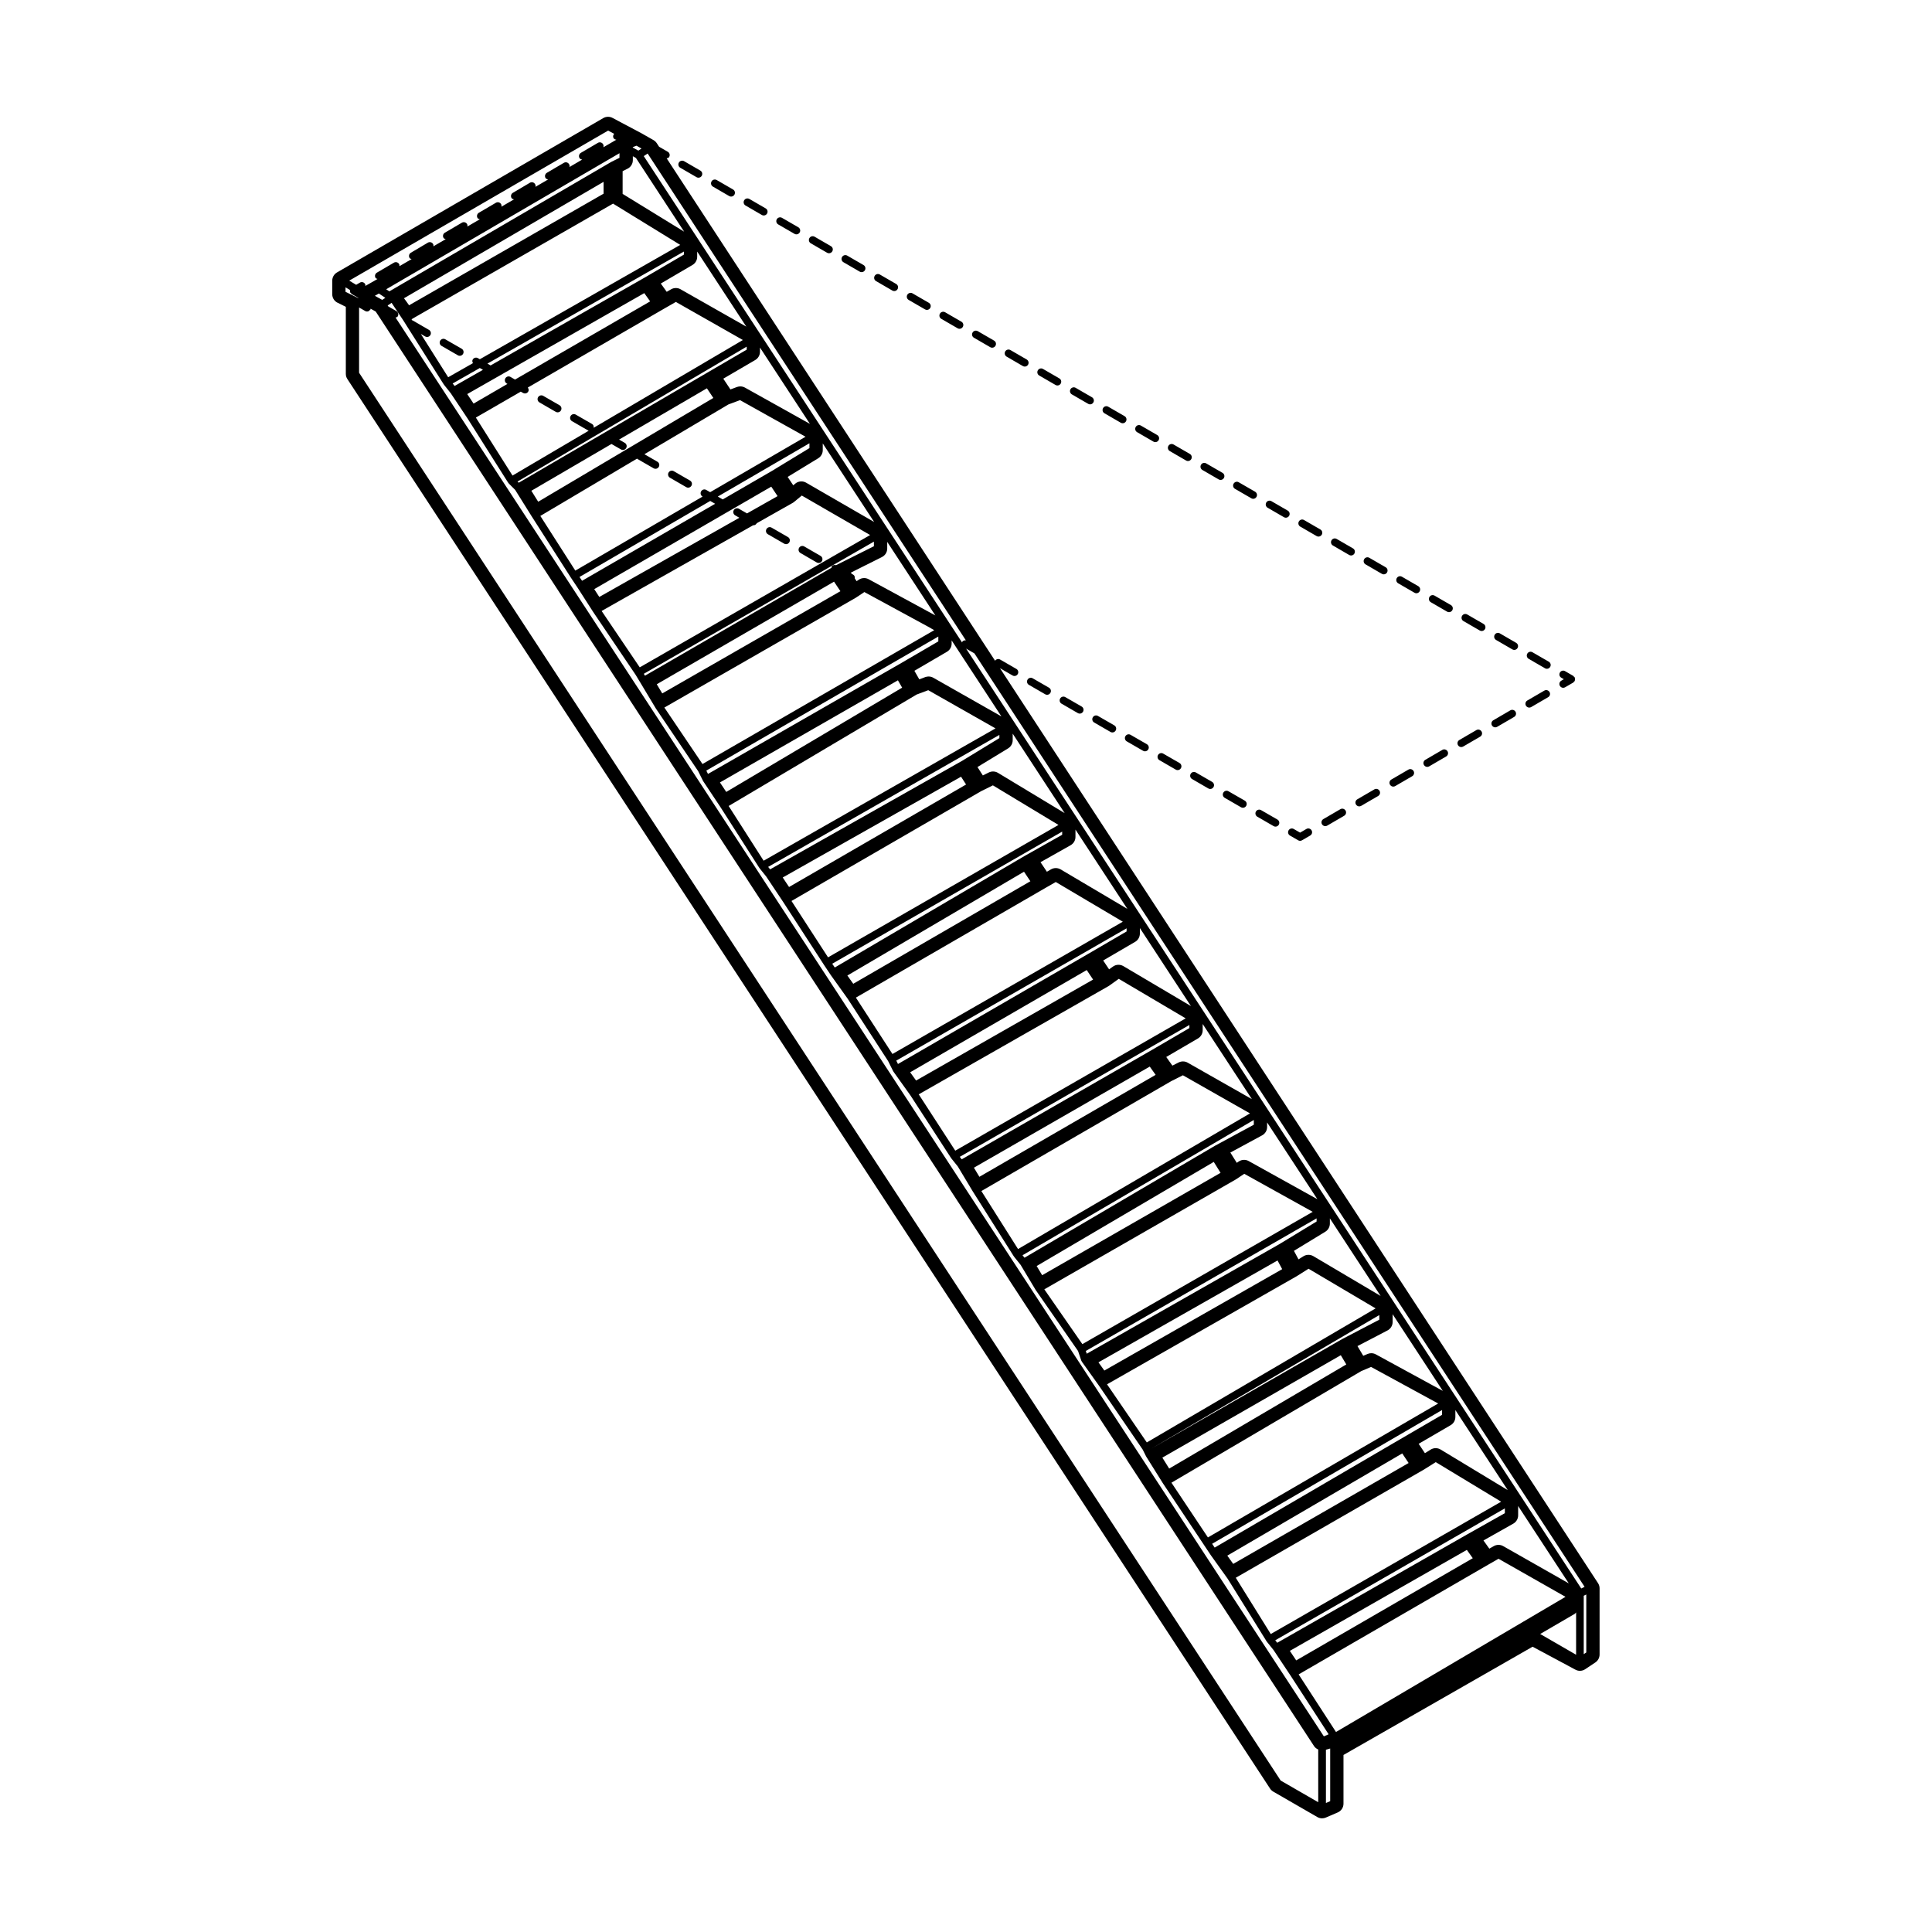 <?xml version="1.0" encoding="UTF-8"?>
<!-- Uploaded to: SVG Repo, www.svgrepo.com, Generator: SVG Repo Mixer Tools -->
<svg fill="#000000" width="800px" height="800px" version="1.1" viewBox="144 144 512 512" xmlns="http://www.w3.org/2000/svg">
 <g>
  <path d="m561.33 323.63c-0.02-0.047 0.004-0.098-0.02-0.137-0.051-0.082-0.141-0.098-0.207-0.156-0.059-0.066-0.082-0.156-0.156-0.207l-2.18-1.266c-0.492-0.289-1.098-0.117-1.375 0.363-0.277 0.48-0.117 1.098 0.363 1.375l0.68 0.395-0.68 0.395c-0.484 0.281-0.645 0.898-0.363 1.375 0.188 0.316 0.523 0.504 0.871 0.504 0.172 0 0.344-0.047 0.508-0.137l2.18-1.266c0.105-0.066 0.137-0.18 0.211-0.277 0.039-0.051 0.117-0.031 0.152-0.09 0.023-0.047 0-0.098 0.02-0.137 0.051-0.121 0.051-0.238 0.051-0.367 0.004-0.133-0.004-0.246-0.055-0.367z"/>
  <path d="m432.88 251.16c0.348 0 0.684-0.18 0.871-0.508 0.281-0.48 0.109-1.098-0.367-1.371l-4.324-2.5c-0.473-0.281-1.098-0.109-1.371 0.367-0.281 0.48-0.109 1.098 0.367 1.371l4.324 2.5c0.156 0.094 0.328 0.141 0.5 0.141z"/>
  <path d="m323.91 187.08c-0.281 0.484-0.109 1.102 0.363 1.375l4.316 2.5c0.16 0.098 0.332 0.137 0.508 0.137 0.348 0 0.684-0.18 0.871-0.504 0.281-0.484 0.109-1.102-0.363-1.375l-4.316-2.5c-0.492-0.281-1.102-0.105-1.379 0.367z"/>
  <path d="m537.16 309.35-4.324-2.504c-0.492-0.281-1.102-0.117-1.375 0.363-0.281 0.484-0.117 1.102 0.363 1.375l4.324 2.504c0.16 0.098 0.332 0.137 0.508 0.137 0.344 0 0.684-0.18 0.871-0.504 0.277-0.473 0.109-1.098-0.367-1.371z"/>
  <path d="m458.82 266.18c0.348 0 0.684-0.18 0.871-0.504 0.281-0.484 0.109-1.102-0.363-1.375l-4.316-2.5c-0.5-0.289-1.102-0.109-1.375 0.363-0.281 0.484-0.109 1.102 0.363 1.375l4.316 2.5c0.156 0.102 0.336 0.141 0.504 0.141z"/>
  <path d="m384.45 222.11c-0.281 0.484-0.117 1.102 0.363 1.375l4.324 2.504c0.16 0.098 0.332 0.137 0.508 0.137 0.344 0 0.684-0.18 0.871-0.504 0.281-0.484 0.117-1.102-0.363-1.375l-4.324-2.504c-0.488-0.281-1.102-0.109-1.379 0.367z"/>
  <path d="m393.09 227.12c-0.281 0.484-0.117 1.102 0.363 1.375l4.324 2.504c0.16 0.098 0.332 0.137 0.508 0.137 0.344 0 0.684-0.18 0.871-0.504 0.281-0.484 0.117-1.102-0.363-1.375l-4.324-2.504c-0.492-0.277-1.102-0.113-1.379 0.367z"/>
  <path d="m380.48 221c0.16 0.098 0.332 0.137 0.508 0.137 0.344 0 0.684-0.18 0.871-0.504 0.281-0.484 0.117-1.102-0.363-1.375l-4.324-2.504c-0.488-0.289-1.102-0.117-1.375 0.363-0.281 0.484-0.117 1.102 0.363 1.375z"/>
  <path d="m401.74 232.13c-0.281 0.484-0.117 1.102 0.363 1.375l4.324 2.504c0.16 0.098 0.332 0.137 0.508 0.137 0.344 0 0.684-0.18 0.871-0.504 0.281-0.484 0.117-1.102-0.363-1.375l-4.324-2.504c-0.496-0.277-1.105-0.117-1.379 0.367z"/>
  <path d="m367.15 212.11c-0.281 0.484-0.109 1.102 0.363 1.375l4.316 2.5c0.16 0.098 0.332 0.137 0.508 0.137 0.348 0 0.684-0.18 0.871-0.504 0.281-0.484 0.109-1.102-0.363-1.375l-4.316-2.5c-0.484-0.285-1.094-0.113-1.379 0.367z"/>
  <path d="m545.8 314.36-4.316-2.504c-0.492-0.289-1.102-0.117-1.375 0.363-0.281 0.484-0.117 1.098 0.363 1.375l4.316 2.504c0.16 0.098 0.332 0.137 0.508 0.137 0.344 0 0.684-0.18 0.871-0.504 0.277-0.473 0.117-1.086-0.367-1.371z"/>
  <path d="m424.23 246.16c0.344 0 0.684-0.18 0.871-0.504 0.281-0.484 0.117-1.102-0.363-1.375l-4.324-2.504c-0.492-0.289-1.098-0.117-1.375 0.363-0.277 0.48-0.117 1.102 0.363 1.375l4.324 2.504c0.156 0.094 0.328 0.141 0.504 0.141z"/>
  <path d="m450.17 261.17c0.344 0 0.684-0.18 0.871-0.504 0.281-0.484 0.117-1.102-0.363-1.375l-4.324-2.504c-0.488-0.289-1.102-0.117-1.375 0.363-0.281 0.484-0.117 1.102 0.363 1.375l4.324 2.504c0.164 0.102 0.332 0.141 0.504 0.141z"/>
  <path d="m415.07 241.01c0.16 0.098 0.332 0.137 0.508 0.137 0.348 0 0.684-0.18 0.871-0.504 0.281-0.484 0.109-1.102-0.363-1.375l-4.316-2.5c-0.492-0.281-1.098-0.109-1.375 0.363-0.281 0.484-0.109 1.102 0.363 1.375z"/>
  <path d="m441.52 256.17c0.344 0 0.684-0.18 0.871-0.504 0.281-0.484 0.117-1.102-0.363-1.375l-4.324-2.504c-0.488-0.289-1.102-0.117-1.375 0.363-0.281 0.484-0.117 1.102 0.363 1.375l4.324 2.504c0.16 0.094 0.332 0.141 0.504 0.141z"/>
  <path d="m349.86 202.1c-0.281 0.48-0.109 1.098 0.367 1.371l4.324 2.5c0.156 0.098 0.328 0.137 0.504 0.137 0.348 0 0.684-0.18 0.871-0.508 0.281-0.48 0.109-1.098-0.367-1.371l-4.324-2.5c-0.48-0.277-1.094-0.113-1.375 0.371z"/>
  <path d="m484.76 281.2c0.344 0 0.684-0.18 0.871-0.504 0.281-0.484 0.117-1.102-0.363-1.375l-4.324-2.504c-0.492-0.289-1.098-0.117-1.375 0.363-0.277 0.48-0.117 1.102 0.363 1.375l4.324 2.504c0.164 0.098 0.336 0.141 0.504 0.141z"/>
  <path d="m528.87 305.73c0.281-0.484 0.117-1.102-0.363-1.375l-4.324-2.504c-0.492-0.281-1.102-0.117-1.375 0.363-0.281 0.484-0.117 1.102 0.363 1.375l4.324 2.504c0.16 0.098 0.332 0.137 0.508 0.137 0.344 0.004 0.68-0.18 0.867-0.5z"/>
  <path d="m476.11 276.19c0.348 0 0.684-0.18 0.871-0.508 0.281-0.48 0.109-1.098-0.367-1.371l-4.324-2.5c-0.48-0.289-1.094-0.117-1.371 0.367-0.281 0.48-0.109 1.098 0.367 1.371l4.324 2.5c0.156 0.098 0.328 0.141 0.5 0.141z"/>
  <path d="m337.25 195.96c0.16 0.098 0.332 0.137 0.508 0.137 0.344 0 0.684-0.18 0.871-0.504 0.281-0.484 0.117-1.102-0.363-1.375l-4.324-2.504c-0.492-0.281-1.102-0.117-1.375 0.363-0.281 0.484-0.117 1.102 0.363 1.375z"/>
  <path d="m358.5 207.1c-0.281 0.484-0.117 1.102 0.363 1.375l4.324 2.504c0.16 0.098 0.332 0.137 0.508 0.137 0.344 0 0.684-0.18 0.871-0.504 0.281-0.484 0.117-1.102-0.363-1.375l-4.324-2.504c-0.496-0.285-1.102-0.117-1.379 0.367z"/>
  <path d="m493.41 286.2c0.344 0 0.684-0.18 0.871-0.504 0.281-0.484 0.117-1.102-0.363-1.375l-4.324-2.504c-0.492-0.289-1.098-0.117-1.375 0.363-0.277 0.48-0.117 1.102 0.363 1.375l4.324 2.504c0.16 0.094 0.332 0.141 0.504 0.141z"/>
  <path d="m519.35 301.22c0.348 0 0.684-0.18 0.871-0.508 0.281-0.48 0.109-1.098-0.367-1.371l-4.324-2.5c-0.484-0.289-1.094-0.117-1.371 0.367-0.281 0.48-0.109 1.098 0.367 1.371l4.324 2.5c0.156 0.094 0.328 0.141 0.5 0.141z"/>
  <path d="m554.45 319.36-4.324-2.504c-0.492-0.289-1.098-0.117-1.375 0.363-0.277 0.48-0.117 1.102 0.363 1.375l4.324 2.504c0.16 0.098 0.332 0.137 0.508 0.137 0.344 0 0.684-0.18 0.871-0.504 0.277-0.473 0.117-1.094-0.367-1.371z"/>
  <path d="m510.71 296.21c0.344 0 0.684-0.18 0.871-0.504 0.281-0.484 0.117-1.102-0.363-1.375l-4.324-2.504c-0.488-0.289-1.102-0.117-1.375 0.363-0.281 0.484-0.117 1.102 0.363 1.375l4.324 2.504c0.156 0.098 0.324 0.141 0.504 0.141z"/>
  <path d="m502.05 291.21c0.344 0 0.684-0.18 0.871-0.504 0.281-0.484 0.117-1.098-0.363-1.375l-4.32-2.504c-0.492-0.289-1.098-0.117-1.375 0.363-0.277 0.48-0.117 1.098 0.363 1.375l4.316 2.504c0.16 0.094 0.336 0.141 0.508 0.141z"/>
  <path d="m467.47 271.19c0.344 0 0.684-0.18 0.871-0.504 0.281-0.484 0.117-1.102-0.363-1.375l-4.324-2.504c-0.492-0.281-1.102-0.117-1.375 0.363-0.281 0.484-0.117 1.102 0.363 1.375l4.324 2.504c0.156 0.094 0.328 0.141 0.504 0.141z"/>
  <path d="m341.21 197.09c-0.281 0.484-0.117 1.102 0.363 1.375l4.324 2.504c0.16 0.098 0.332 0.137 0.508 0.137 0.344 0 0.684-0.18 0.871-0.504 0.281-0.484 0.117-1.102-0.363-1.375l-4.324-2.504c-0.492-0.277-1.102-0.117-1.379 0.367z"/>
  <path d="m420.99 327.99c0.156 0.098 0.328 0.137 0.504 0.137 0.348 0 0.684-0.18 0.871-0.508 0.281-0.484 0.109-1.098-0.367-1.371l-4.324-2.492c-0.48-0.289-1.094-0.117-1.371 0.367-0.281 0.484-0.109 1.098 0.367 1.371z"/>
  <path d="m429.64 332.98c0.156 0.098 0.328 0.137 0.504 0.137 0.348 0 0.684-0.18 0.871-0.508 0.281-0.484 0.109-1.098-0.367-1.371l-4.324-2.492c-0.48-0.281-1.098-0.117-1.371 0.367-0.281 0.484-0.109 1.098 0.367 1.371z"/>
  <path d="m438.29 337.97c0.156 0.098 0.328 0.137 0.504 0.137 0.348 0 0.684-0.18 0.871-0.508 0.281-0.484 0.109-1.098-0.367-1.371l-4.324-2.492c-0.48-0.289-1.094-0.117-1.371 0.367-0.281 0.484-0.109 1.098 0.367 1.371z"/>
  <path d="m455.58 347.95c0.156 0.098 0.328 0.137 0.504 0.137 0.348 0 0.684-0.18 0.871-0.508 0.281-0.484 0.109-1.098-0.367-1.371l-4.324-2.492c-0.48-0.289-1.094-0.117-1.371 0.367-0.281 0.484-0.109 1.098 0.367 1.371z"/>
  <path d="m481.52 362.93c0.156 0.098 0.328 0.137 0.504 0.137 0.348 0 0.684-0.18 0.871-0.508 0.281-0.484 0.109-1.098-0.367-1.371l-4.324-2.492c-0.48-0.281-1.094-0.109-1.371 0.367-0.277 0.48-0.109 1.098 0.367 1.371z"/>
  <path d="m325.86 273.1c0.156 0.098 0.328 0.137 0.504 0.137 0.348 0 0.684-0.18 0.871-0.508 0.281-0.484 0.109-1.098-0.367-1.371l-4.316-2.492c-0.48-0.281-1.098-0.117-1.371 0.367-0.281 0.484-0.109 1.098 0.367 1.371z"/>
  <path d="m291.28 253.14c0.156 0.098 0.328 0.137 0.504 0.137 0.348 0 0.684-0.18 0.871-0.508 0.281-0.484 0.109-1.098-0.367-1.371l-4.324-2.492c-0.473-0.281-1.094-0.109-1.371 0.367-0.277 0.48-0.109 1.098 0.367 1.371z"/>
  <path d="m472.88 357.93c0.156 0.098 0.328 0.137 0.504 0.137 0.348 0 0.684-0.18 0.871-0.508 0.281-0.484 0.109-1.098-0.367-1.371l-4.324-2.492c-0.48-0.289-1.094-0.117-1.371 0.367-0.281 0.484-0.109 1.098 0.367 1.371z"/>
  <path d="m265.34 238.16c0.156 0.098 0.328 0.137 0.504 0.137 0.348 0 0.684-0.18 0.871-0.508 0.281-0.484 0.109-1.098-0.367-1.371l-4.324-2.492c-0.484-0.289-1.094-0.109-1.371 0.367-0.277 0.48-0.109 1.098 0.367 1.371z"/>
  <path d="m464.22 352.95c0.156 0.098 0.328 0.137 0.504 0.137 0.348 0 0.684-0.18 0.871-0.508 0.281-0.484 0.109-1.098-0.367-1.371l-4.32-2.496c-0.48-0.281-1.094-0.109-1.371 0.367-0.277 0.48-0.109 1.098 0.367 1.371z"/>
  <path d="m360.45 293.06c0.156 0.098 0.328 0.137 0.504 0.137 0.348 0 0.684-0.18 0.871-0.508 0.281-0.48 0.109-1.098-0.367-1.371l-4.324-2.5c-0.48-0.281-1.094-0.109-1.371 0.367-0.281 0.48-0.109 1.098 0.367 1.371z"/>
  <path d="m351.81 288.07c0.156 0.098 0.328 0.137 0.504 0.137 0.348 0 0.684-0.18 0.871-0.508 0.281-0.484 0.109-1.098-0.367-1.371l-4.324-2.492c-0.48-0.289-1.094-0.117-1.371 0.367-0.281 0.484-0.109 1.098 0.367 1.371z"/>
  <path d="m446.93 342.97c0.156 0.098 0.328 0.137 0.504 0.137 0.348 0 0.684-0.18 0.871-0.508 0.281-0.484 0.109-1.098-0.367-1.371l-4.324-2.492c-0.48-0.281-1.094-0.117-1.371 0.367-0.281 0.484-0.109 1.098 0.367 1.371z"/>
  <path d="m488.03 366.69c0.156 0.098 0.328 0.137 0.504 0.137s0.348-0.047 0.508-0.137l2.176-1.266c0.484-0.281 0.645-0.898 0.363-1.375-0.289-0.484-0.91-0.648-1.375-0.363l-1.672 0.973-1.676-0.969c-0.484-0.289-1.102-0.109-1.371 0.367-0.281 0.484-0.109 1.098 0.367 1.371z"/>
  <path d="m517.23 347.96-4.504 2.621c-0.484 0.281-0.645 0.898-0.363 1.375 0.188 0.316 0.523 0.504 0.871 0.504 0.172 0 0.348-0.047 0.508-0.137l4.504-2.621c0.484-0.281 0.645-0.898 0.363-1.375-0.293-0.488-0.918-0.652-1.379-0.367z"/>
  <path d="m508.21 353.2-4.504 2.621c-0.484 0.281-0.645 0.898-0.363 1.375 0.188 0.316 0.523 0.504 0.871 0.504 0.172 0 0.348-0.047 0.508-0.137l4.504-2.621c0.484-0.281 0.645-0.898 0.363-1.375-0.285-0.484-0.906-0.652-1.379-0.367z"/>
  <path d="m531.25 341.98c0.172 0 0.348-0.047 0.508-0.137l4.504-2.621c0.484-0.281 0.645-0.898 0.363-1.375-0.289-0.484-0.906-0.645-1.375-0.363l-4.504 2.621c-0.484 0.281-0.645 0.898-0.363 1.375 0.184 0.32 0.52 0.5 0.867 0.5z"/>
  <path d="m544.25 332.25-4.504 2.625c-0.484 0.281-0.645 0.898-0.363 1.375 0.188 0.316 0.523 0.504 0.871 0.504 0.172 0 0.348-0.047 0.508-0.137l4.504-2.625c0.484-0.281 0.645-0.898 0.363-1.375-0.285-0.488-0.91-0.648-1.379-0.367z"/>
  <path d="m495.21 362.94c0.172 0 0.348-0.047 0.508-0.137l4.504-2.621c0.484-0.281 0.645-0.898 0.363-1.375-0.281-0.48-0.91-0.648-1.375-0.363l-4.504 2.621c-0.484 0.281-0.645 0.898-0.363 1.375 0.188 0.312 0.527 0.5 0.867 0.5z"/>
  <path d="m553.26 327.02-4.504 2.621c-0.484 0.281-0.645 0.898-0.363 1.375 0.188 0.316 0.523 0.504 0.871 0.504 0.172 0 0.348-0.047 0.508-0.137l4.504-2.621c0.484-0.281 0.645-0.898 0.363-1.375-0.281-0.477-0.91-0.652-1.379-0.367z"/>
  <path d="m526.23 342.73-4.504 2.625c-0.484 0.281-0.645 0.898-0.363 1.375 0.188 0.316 0.523 0.504 0.871 0.504 0.172 0 0.348-0.047 0.508-0.137l4.504-2.625c0.484-0.281 0.645-0.898 0.363-1.375-0.281-0.48-0.918-0.656-1.379-0.367z"/>
  <path d="m233.44 224.21 2.207 1.102v17.77c0 0.492 0.141 0.969 0.414 1.375l244.52 373.54c0.215 0.332 0.516 0.605 0.852 0.805l11.684 6.742c0.387 0.223 0.82 0.332 1.258 0.332 0.336 0 0.68-0.07 0.992-0.207l3.148-1.355c0.922-0.398 1.523-1.305 1.523-2.312v-12.918l50.117-28.688 11.352 6.086c0.371 0.203 0.781 0.301 1.188 0.301 0.488 0 0.977-0.141 1.395-0.422l2.691-1.793c0.699-0.469 1.125-1.254 1.125-2.098v-17.543c0-0.488-0.141-0.969-0.414-1.375l-158.49-242.47 3.34 1.93c0.156 0.098 0.328 0.137 0.504 0.137 0.348 0 0.684-0.18 0.871-0.508 0.281-0.484 0.109-1.098-0.367-1.371l-4.324-2.492c-0.453-0.266-1.023-0.105-1.32 0.324l-87.023-133.13c0.25-0.066 0.516-0.133 0.656-0.371 0.281-0.484 0.117-1.102-0.363-1.375l-2.309-1.34-0.621-0.945c-0.223-0.332-0.52-0.613-0.867-0.812l-3.152-1.793-7.699-4.086c-0.367-0.195-0.777-0.297-1.18-0.297-0.438 0-0.875 0.109-1.266 0.336l-70.578 40.914c-0.777 0.453-1.254 1.281-1.254 2.18v3.586c-0.004 0.957 0.539 1.832 1.391 2.254zm71.723-45.602 1.602 0.852c-0.277 0.316-0.395 0.75-0.172 1.137 0.16 0.277 0.457 0.383 0.746 0.43l-3.445 2.004c0.086-0.266 0.086-0.551-0.07-0.812-0.293-0.484-0.898-0.645-1.379-0.359l-4.508 2.644c-0.48 0.289-0.641 0.902-0.359 1.379 0.156 0.262 0.438 0.359 0.715 0.406l-3.375 1.969c0.059-0.246 0.035-0.52-0.105-0.75-0.293-0.484-0.902-0.641-1.379-0.359l-4.504 2.644c-0.48 0.289-0.641 0.902-0.359 1.379 0.145 0.25 0.422 0.328 0.68 0.387l-3.344 1.953c0.051-0.238 0.035-0.492-0.102-0.719-0.293-0.484-0.898-0.645-1.379-0.359l-4.508 2.66c-0.48 0.289-0.641 0.902-0.359 1.379 0.141 0.238 0.402 0.309 0.648 0.367l-3.316 1.934c0.039-0.227 0.031-0.465-0.098-0.68-0.293-0.484-0.902-0.645-1.379-0.359l-4.508 2.644c-0.48 0.289-0.641 0.902-0.359 1.379 0.133 0.227 0.383 0.281 0.613 0.348l-3.289 1.918c0.035-0.215 0.031-0.441-0.09-0.648-0.293-0.484-0.898-0.645-1.379-0.359l-4.504 2.644c-0.48 0.289-0.641 0.902-0.359 1.379 0.125 0.215 0.363 0.258 0.586 0.332l-3.266 1.906c0.023-0.207 0.031-0.422-0.086-0.613-0.293-0.484-0.902-0.645-1.379-0.359l-4.504 2.664c-0.48 0.289-0.641 0.902-0.359 1.379 0.121 0.203 0.348 0.238 0.551 0.312l-3.234 1.883c0.016-0.191 0.023-0.395-0.082-0.574-0.293-0.484-0.902-0.641-1.379-0.359l-4.508 2.644c-0.48 0.289-0.641 0.902-0.359 1.379 0.109 0.191 0.328 0.211 0.52 0.297l-0.852 0.5-2.363 1.344c0.004-0.172 0.023-0.348-0.07-0.516-0.293-0.484-0.902-0.645-1.379-0.359l-0.984 0.574-1.84-1.102zm258.77 385.91-0.887 0.449-163.02-249.08 2.207 1.273zm0.449 17.402-0.676 0.449v-15.473l0.676-0.336zm-68.996 39.895v-14.117l1.129-0.324v13.957zm-182.86-435.96 12.785 19.543-16.309-10.016v-6.023l1.316-0.656c0.855-0.43 1.391-1.301 1.391-2.254v-1.047zm96.855 148-18.047-10.246c-0.383-0.223-0.812-0.328-1.246-0.328-0.301 0-0.594 0.055-0.883 0.156l-1.586 0.594-1.293-2.262 8.621-5.039c0.777-0.453 1.25-1.281 1.25-2.176v-0.84zm-160.34-107.42-2.144-1.234-0.16-0.25 1.039-0.695 3.043 4.559 10.781 17.059c0.012 0.016 0.035 0.012 0.047 0.023 0.016 0.02 0.004 0.051 0.02 0.07l1.773 2.223 4.457 6.691 10.758 17.02v0.012c0 0.004 0.004 0 0.004 0.004l0.016 0.02c0.02 0.031 0.066 0.02 0.086 0.047 0.031 0.047 0.02 0.102 0.055 0.133l1.715 1.715 4.438 7.106h0.004v0.004l10.348 16.184c0 0.004 0.012 0 0.012 0.004 0.004 0.004 0 0.012 0.004 0.016l1.785 2.68 4.047 6.301s0.004 0 0.004 0.004c0.004 0.004 0 0.012 0.004 0.016l11.234 16.625 1.32 2.18 0.004 0.004v0.004l4.035 6.731 0.012 0.016c0.004 0.012 0.016 0.004 0.023 0.016 0.004 0.012 0 0.023 0.004 0.035l11.211 16.602 1.309 2.621c0.004 0.012 0.016 0.016 0.02 0.023 0.004 0.004 0 0.016 0.004 0.023 0.012 0.012 0.023 0.004 0.031 0.02 0.012 0.012 0 0.023 0.012 0.039l4.481 6.723v0.004l10.352 16.191c0.012 0.016 0.035 0.012 0.047 0.023 0.016 0.02 0.004 0.047 0.02 0.066l1.773 2.211 4.457 6.688 10.758 16.582 0.031 0.047c0.004 0.004 0.004 0 0.004 0.004 0.004 0.004 0 0.004 0.004 0.012l1.762 2.641v0.004h0.004l0.031 0.051c0 0.004 0.012 0 0.012 0.004 0.004 0.004 0 0.016 0.004 0.02l4.492 6.289 10.734 16.547 1.328 2.66c0.004 0.012 0.02 0.016 0.023 0.031 0.004 0.004 0 0.016 0.004 0.023 0.012 0.016 0.031 0.012 0.035 0.02 0.016 0.02 0.004 0.039 0.016 0.059l4.5 6.293 10.727 16.539 0.031 0.047c0.012 0.016 0.031 0.012 0.039 0.023 0.016 0.016 0.004 0.039 0.02 0.059l1.758 2.195 4.012 6.688c0 0.004 0.012 0 0.012 0.004 0.004 0.004 0 0.012 0.004 0.016l10.777 17.055 0.02 0.031c0.012 0.016 0.035 0.012 0.047 0.023 0.016 0.02 0.004 0.051 0.02 0.07l1.758 2.195 3.988 6.66 0.012 0.016c0.012 0.012 0.023 0.004 0.031 0.02 0.012 0.012 0 0.023 0.012 0.039l11.156 16.066 0.863 2.555c0.016 0.039 0.051 0.055 0.07 0.098 0.012 0.023-0.004 0.055 0.012 0.082 0.012 0.016 0.031 0.012 0.039 0.023 0.012 0.02 0 0.047 0.016 0.066l4.5 6.301 11.637 17.008 0.867 1.738c0.004 0.012 0.016 0.016 0.02 0.023 0.004 0.004 0 0.016 0.004 0.023 0.004 0.004 0.016 0.004 0.016 0.012 0.004 0.004 0 0.016 0.004 0.023l4.5 7.199c0.004 0.004 0.016 0.004 0.016 0.012 0.004 0.004 0 0.012 0.004 0.016l10.785 16.184 1.793 2.691c0 0.004 0.012 0 0.012 0.004 0.004 0.004 0 0.016 0.004 0.02l4.492 6.281 10.289 16.547v0.004h0.004l0.016 0.031c0.012 0.02 0.035 0.012 0.051 0.023 0.016 0.023 0.004 0.055 0.02 0.074l1.785 2.223 4.453 6.688 10.137 15.629-1.27 0.543-246-375.99c0.223-0.082 0.465-0.121 0.586-0.336 0.281-0.484 0.117-1.102-0.367-1.375zm249.01 376.56-9.898-15.262 50.309-29.121h0.004l2.656-1.523 17.754 10.086zm-245.64-378.09c-0.516-0.734-0.953-1.352-1.352-1.863l52.895-30.852v3.141zm5.273 6.519-4.316-2.5c-0.039-0.02-0.082 0-0.117-0.016l-0.191-0.309 53.406-30.637 17.805 10.938-53.113 30.301-0.504-0.293c-0.484-0.281-1.094-0.109-1.371 0.367-0.188 0.316-0.117 0.664 0.055 0.961l-6.566 3.738-7.25-11.48 1.152 0.672c0.16 0.098 0.332 0.137 0.508 0.137 0.348 0 0.684-0.18 0.871-0.504 0.277-0.477 0.113-1.098-0.367-1.375zm57.277-13.93-40.953 23.352-0.832-0.484 52.059-29.699v0.816zm-34.469 27.094-1.195-0.695c-0.473-0.289-1.098-0.117-1.371 0.367-0.281 0.48-0.109 1.098 0.367 1.371l0.191 0.109-8.98 5.211-1.684-2.519 46.918-26.754 1.562 2.188zm-9.336-3.066 0.832 0.48-7.508 4.281-0.523-0.656zm10.852 6.266 0.609 0.348c0.156 0.098 0.328 0.137 0.504 0.137 0.348 0 0.684-0.18 0.871-0.508 0.207-0.352 0.105-0.742-0.121-1.059l36.59-21.176h0.004l2.648-1.516 17.754 10.09-39.535 23.262c0.055-0.387-0.055-0.789-0.418-0.996l-4.324-2.492c-0.473-0.289-1.098-0.117-1.371 0.367-0.281 0.484-0.109 1.098 0.367 1.371l4.324 2.492c0.035 0.02 0.074 0.016 0.105 0.031l-20.191 11.887-9.715-15.367zm59.875-11.926v0.797l-10.281 6-50.129 29.266-0.324-0.316zm-55.254 41.102-1.812-2.906 21.234-12.398 2.516 1.449c0.156 0.098 0.328 0.137 0.504 0.137 0.348 0 0.684-0.18 0.871-0.508 0.281-0.48 0.109-1.098-0.367-1.371l-1.516-0.875 23.277-13.586 1.703 2.555zm26.199-11.43c0.031 0.02 0.031 0.059 0.059 0.074l4.324 2.492c0.156 0.098 0.328 0.137 0.504 0.137 0.348 0 0.684-0.18 0.871-0.508 0.281-0.484 0.109-1.098-0.367-1.371l-3.438-1.984 22.242-13.184 3.082-1.152 17.371 9.703-25.277 14.695-1.023-0.59c-0.48-0.289-1.094-0.117-1.371 0.367-0.281 0.48-0.109 1.098 0.367 1.371l0.023 0.016-33.73 19.617-9.27-14.488zm35.828 3.215-13.133 7.609c-0.004-0.004-0.004-0.012-0.012-0.016l-1.289-0.746 24.289-14.125v1.281zm-6.688 11.312-2.137-1.23c-0.48-0.281-1.094-0.109-1.371 0.367-0.277 0.48-0.109 1.098 0.367 1.371l1.109 0.641-37.117 20.988-1.34-2.074 46.914-27.156 1.672 2.508zm-9.75-3.305 1.301 0.75-35.262 20.41-0.68-1.012zm11.387 6.434c0.02 0 0.035 0.016 0.055 0.016 0.348 0 0.684-0.18 0.871-0.508 0.004-0.012 0-0.023 0.004-0.035l9.633-5.445c0.012-0.004 0.012-0.02 0.02-0.023 0.016-0.012 0.031-0.004 0.047-0.016 0.016-0.012 0.016-0.031 0.023-0.039 0.02-0.012 0.039-0.004 0.059-0.02l2.168-1.793 18.105 10.461-61.051 35.066-10.102-14.941zm21.965 10.586c-0.438-0.141-0.926-0.02-1.164 0.398-0.055 0.09-0.016 0.188-0.035 0.281l-49.445 28.613-0.309-0.508 60.977-35.023v1.219zm-46.062 33.988-1.457-2.43 46.977-27.188 1.691 2.527zm51.309-25.367c0.012-0.004 0.012-0.02 0.02-0.031 0.016-0.004 0.031 0 0.039-0.012l2.188-1.457 17.629 9.582c0.016 0.004 0.016 0.023 0.031 0.035l0.852 0.492-61.406 35.469-10.105-14.969zm21.848 11.582-10.27 5.996h-0.004l-50.766 29.125-0.441-0.887 61.484-35.52zm-56.199 39.891-1.672-2.516 47.168-27.066 1.117 1.949zm50.445-25.809 3.09-1.152 17.816 10.121-61.445 35.07-9.27-14.504zm21.938 10.699v0.848l-9.848 6v0.004l-50.91 28.773-0.52-0.648zm-55.738 40.305-1.676-2.519 47.258-26.711 1.328 2.07zm50.902-25.395 3.113-1.543 17.383 10.488-61.066 35.09-9.688-14.938zm21.477 10.715v0.836l-9.828 5.543v0.004h-0.016l-50.422 29.633-0.672-1.004zm-55.367 40.328-1.562-2.188 46.812-27.512 1.688 2.527zm51.023-25.457 2.644-1.516 17.77 10.52-61.047 35.059-9.691-14.941zm11.137 17.586-50.309 29.129-0.449-0.898 61.035-35.059v0.832zm-45.512 33.512-1.566-2.188 46.793-27.094 1.684 2.527zm51-25.02c0.012-0.004 0.012-0.016 0.016-0.02 0.016-0.012 0.031-0.004 0.047-0.016 0.004-0.004 0.004-0.012 0.012-0.016 0.004 0 0.016 0 0.02-0.004l2.621-1.875 17.734 10.473-61.062 35.066-9.684-14.93zm21.434 10.297v0.82l-10.281 6h-0.004l-50.047 28.781-0.523-0.656zm-55.652 40.234-1.449-2.414 46.594-26.793 1.562 2.188zm50.816-25.336 3.113-1.57 17.781 10.105-61.469 35.945-9.719-15.371zm21.906 10.277v1.258l-10.246 5.551c-0.004 0-0.004 0.012-0.012 0.012-0.004 0.004-0.016 0-0.023 0.004l-50.488 29.68-0.523-0.656zm-56.086 41.137-1.461-2.434 46.934-27.594 1.805 2.898zm51.305-25.371c0.004-0.004 0.004-0.012 0.012-0.016 0.004-0.004 0.016 0 0.02-0.004s0.004-0.012 0.012-0.016c0.004-0.004 0.016 0 0.02-0.004l2.191-1.461 18.137 10.078-61.043 35.059-10.082-14.523zm11.605 17.109c-0.012 0-0.012 0.004-0.012 0.004l-0.02 0.016-51.066 29.051-0.25-0.734 61.164-35.137v0.832zm-46.434 33.531-1.559-2.18 47.457-26.992 1.234 2.301zm50.984-25.004c0.004-0.004 0.004-0.004 0.012-0.004 0.004 0 0.004-0.004 0.004-0.004l0.016-0.012c0.004-0.004 0.004-0.016 0.016-0.016 0.012-0.004 0.016-0.004 0.023-0.012l3.062-1.93 17.77 10.508-60.633 35.52-10.539-15.402zm12.102 16.633c-0.012 0.004-0.012 0.016-0.016 0.02-0.004 0-0.016-0.004-0.02 0l-50.672 29.078 60.492-35.434v1.223zm-45.902 34.348-1.809-2.902 47.289-27.141 1.457 2.445zm50.887-25.824 2.613-1.113 17.781 9.691-61.016 35.492-9.664-14.504zm21.434 10.305v1.273l-10.281 5.988-49.984 29.199-0.676-1.008zm-55.352 40.781-1.566-2.191 46.359-27.086 1.691 2.539zm50.578-25.02c0.004-0.004 0.004-0.016 0.016-0.02 0.004-0.004 0.016 0 0.02-0.004l3.062-1.926 17.332 10.484-61.059 35.07-9.27-14.914zm21.41 10.305v1.27l-9.836 5.543-50.488 28.805-0.523-0.66zm-55.293 40.289-1.688-2.527 46.91-26.762 1.57 2.207zm-179.34-398.2-2.152 1.074c-0.012 0.004-0.012 0.02-0.023 0.023-0.012 0.004-0.02 0-0.031 0.004l-58.781 34.289-0.836-0.555 61.824-36.055zm-63.773 35.961 1.723 1.145-0.828 0.543-1.949-1.082zm297.96 331.95c-0.387-0.223-0.816-0.328-1.246-0.328-0.434 0-0.867 0.109-1.25 0.332l-1.176 0.672-1.551-2.172 7.906-4.457c0.789-0.449 1.285-1.285 1.285-2.195v-2.473l13.418 20.496zm-16.578-25.594c-0.402-0.242-0.852-0.363-1.305-0.363-0.469 0-0.934 0.125-1.34 0.383l-1.516 0.945-1.656-2.484 8.473-4.934c0.777-0.449 1.254-1.281 1.254-2.176v-1.824l13.879 21.211zm-17.172-25.219c-0.371-0.203-0.789-0.309-1.203-0.309-0.332 0-0.672 0.07-0.984 0.203l-1.145 0.484-1.531-2.57 7.961-4.152c0.832-0.434 1.355-1.293 1.355-2.231v-2.066l13.301 20.32zm-16.562-26.031c-0.398-0.23-0.84-0.348-1.285-0.348-0.469 0-0.934 0.125-1.344 0.383l-1.301 0.816-1.211-2.258 8.312-5.062c0.75-0.453 1.211-1.27 1.211-2.152v-1.387l13.453 20.555zm-17.137-25.203c-0.379-0.211-0.797-0.312-1.219-0.312-0.488 0-0.973 0.141-1.395 0.422l-0.539 0.359-1.699-2.719 8.422-4.559c0.812-0.438 1.32-1.289 1.32-2.211v-1.211l13.32 20.348zm-16.164-26.07c-0.383-0.223-0.812-0.328-1.246-0.328-0.387 0-0.777 0.09-1.145 0.273l-1.656 0.84-1.633-2.289 8.41-4.914c0.77-0.453 1.25-1.281 1.25-2.176v-1.652l13.035 19.91zm-17.051-25.59c-0.395-0.23-0.836-0.348-1.281-0.348-0.52 0-1.027 0.156-1.465 0.473l-1.027 0.734-1.566-2.348 8.473-4.941c0.77-0.449 1.25-1.281 1.25-2.176v-1.477l13.527 20.672zm-16.617-25.629c-0.395-0.23-0.84-0.348-1.285-0.348-0.434 0-0.867 0.109-1.254 0.332l-1.102 0.637-1.688-2.527 7.977-4.5c0.797-0.449 1.285-1.285 1.285-2.195v-1.945l13.75 21.008zm-16.605-25.582c-0.402-0.242-0.852-0.363-1.305-0.363-0.383 0-0.762 0.09-1.117 0.262l-1.586 0.785-1.426-2.227 8.133-4.953c0.746-0.457 1.203-1.27 1.203-2.152v-1.738l13.777 21.062zm-34.266-51.312c-0.379-0.203-0.789-0.309-1.203-0.309-0.488 0-0.977 0.141-1.395 0.422l-0.594 0.398-0.492-0.734c0.051-0.387-0.055-0.785-0.418-0.992l-0.402-0.23-0.207-0.312 8.242-4.133c0.852-0.43 1.387-1.301 1.387-2.254v-1.75l12.75 19.488zm-16.582-25.59c-0.395-0.227-0.828-0.336-1.258-0.336-0.574 0-1.148 0.195-1.605 0.578l-0.543 0.457-1.48-2.223 8.09-4.934c0.75-0.457 1.211-1.27 1.211-2.152v-1.785l13.621 20.816zm-16.207-25.195c-0.383-0.211-0.805-0.316-1.23-0.316-0.297 0-0.594 0.055-0.883 0.156l-1.727 0.645-1.898-2.848 8.473-4.949c0.77-0.453 1.25-1.281 1.25-2.176v-1.125l13.238 20.227zm-17.066-26.059c-0.387-0.223-0.816-0.328-1.246-0.328-0.434 0-0.867 0.109-1.25 0.332l-1.168 0.672-1.57-2.195 8.398-4.918c0.766-0.453 1.246-1.281 1.246-2.176v-1.375l13.012 19.887zm74.637 93.469c-0.023 0.051 0 0.102-0.02 0.145l-84.363-128.9 1.027-0.684 84.332 129.01c-0.383-0.043-0.773 0.066-0.977 0.426zm-85.816-130.21-1.473-0.82v-0.117l0.984-0.367 1.324 0.75zm-76.441 36.926c-0.016 0.074 0.031 0.141 0.031 0.215 0 0.133 0 0.238 0.051 0.352 0.02 0.051-0.012 0.105 0.02 0.145 0.039 0.059 0.117 0.047 0.168 0.098 0.07 0.09 0.102 0.207 0.203 0.266l1.707 0.988c0.012 0.039 0.023 0.086 0.039 0.121l-0.289-0.16c-0.012-0.004-0.023 0-0.039-0.004-0.004-0.004-0.004-0.016-0.016-0.02l-3.043-1.516v-1.184zm246.66 395.02-244.23-373.08v-17.297l1.621 0.934c0.156 0.09 0.328 0.133 0.504 0.133 0.336 0 0.594-0.191 0.777-0.449 0.023-0.035 0.082-0.02 0.102-0.059 0.047-0.082 0.012-0.168 0.035-0.25l1.367 0.762 248.68 380.19c0.273 0.418 0.664 0.695 1.098 0.887v13.969zm68.773-38.84 9.23-5.379c0.039-0.023 0.047-0.082 0.082-0.105 0.098-0.07 0.141-0.145 0.207-0.242v11.227z"/>
 </g>
</svg>